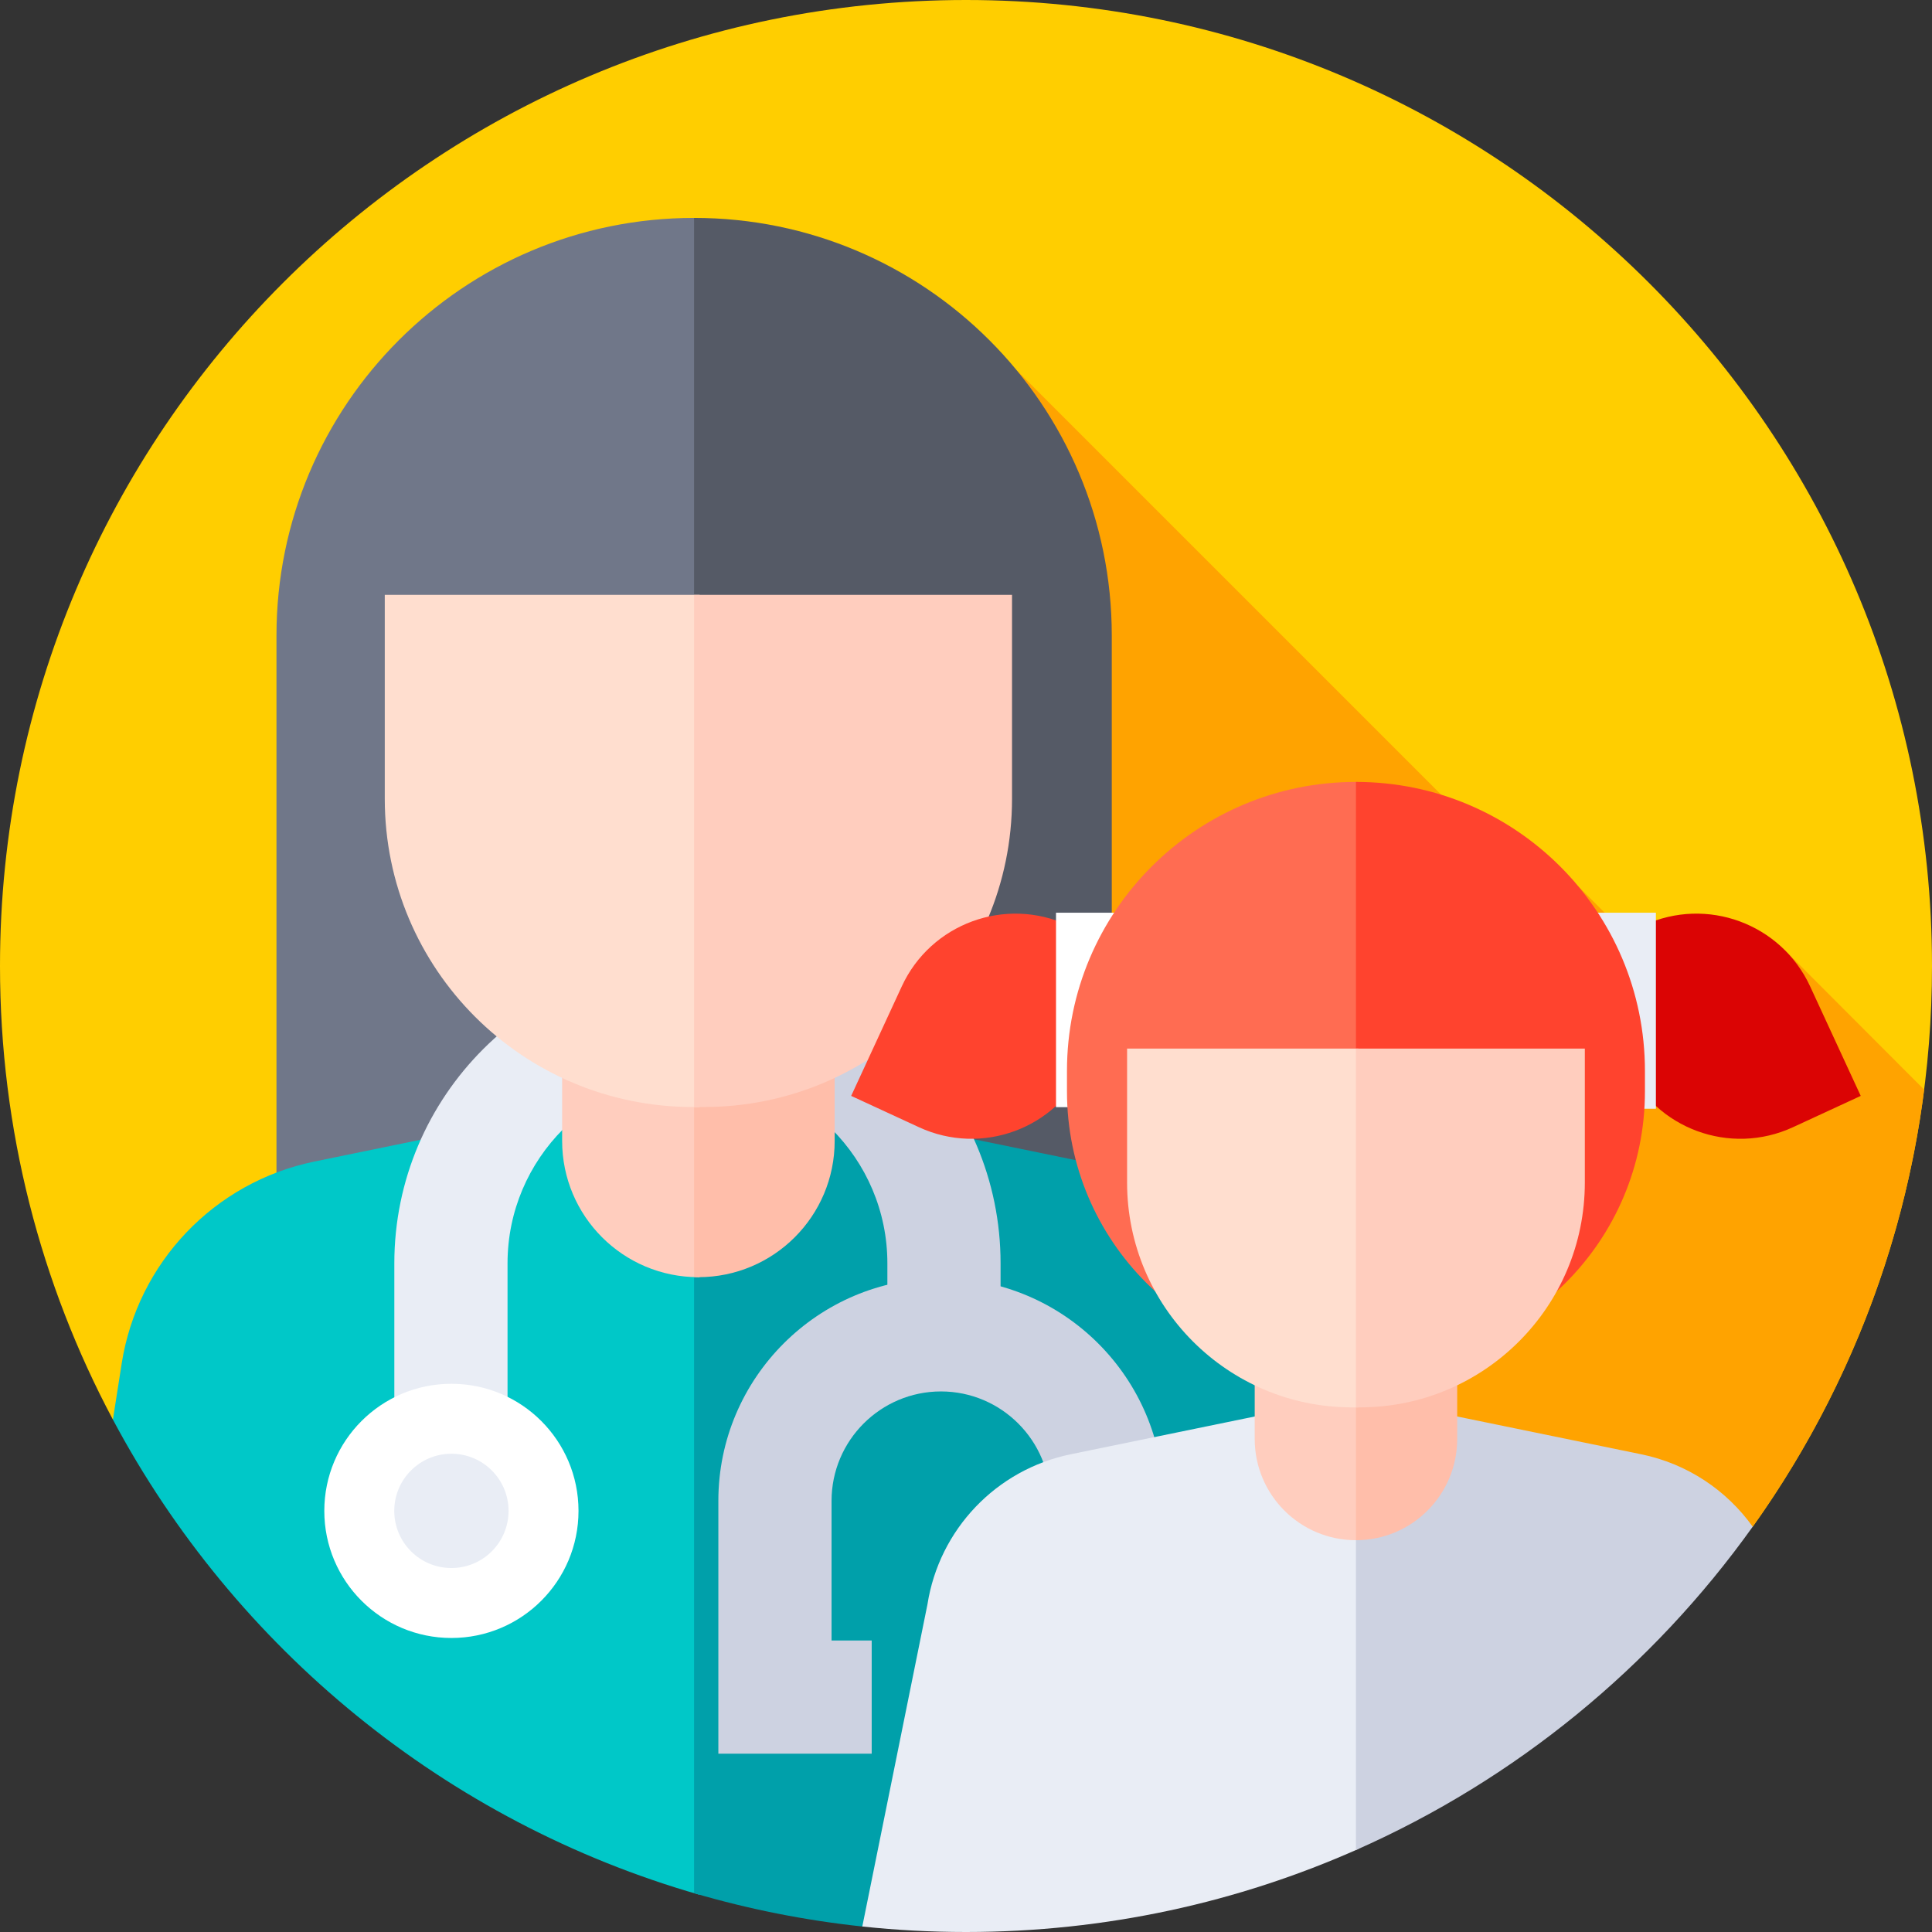 <svg id="Capa_1" enable-background="new 0 0 512 512" height="512" viewBox="0 0 512 512" width="512" xmlns="http://www.w3.org/2000/svg"><rect x="0" y="0" width="512" height="512" fill="#333333" stroke="none"/><g><g><g><g><g><g><g><path d="m29.918 376.203c-19.096-35.841-29.918-76.758-29.918-120.203 0-141.385 114.615-256 256-256s256 114.615 256 256c0 55.41-17.604 106.709-47.525 148.608z" fill="#ffce00"/></g></g></g></g></g></g><path d="m509.921 288.775-36.78-36.839-19.364 18.467-35.468-35.468-5.466 6.595-143.409-143.409 8.262 294.278 186.779 12.209c23.925-33.502 39.974-73.014 45.446-115.833z" fill="#ffa300"/><g><path d="m183.95 57.748c-61.128 0-110.682 49.554-110.682 110.682v187.575l112.136-24.029 10-110.724-10-160.473c-.485-3.019-.968-3.031-1.454-3.031z" fill="#707789"/></g><g><path d="m294.632 168.43c0-61.128-49.554-110.682-110.682-110.682-.004 0-.009 0-.013 0v274.542l110.695-23.72z" fill="#555a66"/></g><g><path d="m185.084 286.923-101.77 20.899c-26.529 5.448-46.887 26.796-51.071 53.554l-2.32 14.838c32.286 60.591 88.218 106.672 155.48 125.928l10-118.606-10-96.547z" fill="#00c8c8"/></g><g><path d="m354.668 461.763-16.743-100.388c-4.183-26.758-24.541-48.105-51.071-53.554l-101.77-20.899-1.147.236v214.552c14.378 4.21 29.277 7.199 44.582 8.832z" fill="#00a0aa"/></g><g><g><path d="m184.832 254.462c-44.294 0-80.33 36.036-80.33 80.33v63h30v-63c0-27.752 22.578-50.33 50.33-50.33.192 0 .38.012.572.015l4.969-14.857-4.969-15.143c-.192-.002-.38-.015-.572-.015z" fill="#e9edf5"/></g><g><path d="m184.832 254.462c-.3 0-.596.019-.895.023v30c.299-.005.595-.023.895-.023 27.753 0 50.331 22.578 50.331 50.33v29.118h30v-29.118c0-44.294-36.037-80.33-80.331-80.33z" fill="#cdd2e1"/></g><g><circle cx="119.627" cy="400.399" fill="#fff" r="33.683"/></g><g><circle cx="119.627" cy="400.399" fill="#e9edf5" r="15.144"/></g></g><g><path d="m148.972 265.338v37.015c0 19.944 16.168 36.112 36.112 36.112.107 0 .213-.007.32-.008l4.969-35.034-4.969-38.084h-36.432z" fill="#ffcdbe"/></g><g><path d="m183.937 265.338v73.098c.382.012.762.029 1.147.029 19.944 0 36.112-16.168 36.112-36.112v-37.015z" fill="#ffbeaa"/></g><g><path d="m101.97 157.643v54.049c0 45.11 36.569 81.68 81.68 81.68h1.754l4.969-70.062-4.969-65.667z" fill="#ffdecf"/></g><g><path d="m183.937 157.643v135.728h2.581c45.11 0 81.68-36.569 81.68-81.68v-54.049h-84.261z" fill="#ffcdbe"/></g><g><path d="m231.01 464.746h-40.638v-67.009c0-32.528 26.463-58.991 58.99-58.991 32.528 0 58.991 26.463 58.991 58.991v52.009h-30v-52.009c0-15.985-13.005-28.991-28.99-28.991s-28.991 13.005-28.991 28.991v37.009h10.638z" fill="#cdd2e1"/></g><g><path d="m359.342 369.875-75.615 15.528c-19.711 4.048-34.838 19.909-37.946 39.791l-17.262 85.349c9.028.962 18.197 1.457 27.481 1.457 37.025 0 72.21-7.866 103.986-22.009l6.085-58.118-6.085-61.866z" fill="#e9edf5"/></g><g><path d="m464.486 404.592c-6.925-9.68-17.352-16.689-29.529-19.189l-75.615-15.528h-.001v120.403c42.292-18.683 78.577-48.476 105.145-85.686z" fill="#cdd2e1"/></g><g><path d="m332.511 353.837v27.502c0 14.819 12.013 26.831 26.831 26.831.216 0 .429-.011.644-.016l4.056-27.151-4.056-27.167h-27.475z" fill="#ffcdbe"/></g><g><path d="m359.342 353.837v54.333c14.818 0 26.831-12.013 26.831-26.831v-27.502z" fill="#ffbeaa"/></g><g><g><path d="m493.114 290.424-17.966 8.301c-16.635 7.686-36.351.432-44.038-16.203l-13.414-29.03 17.966-8.301c16.635-7.686 36.351-.432 44.037 16.203z" fill="#db0404"/></g><g><path d="m413.845 241.877h24.986v51.955h-24.986z" fill="#e9edf5"/></g><g><path d="m225.57 290.424 17.966 8.301c16.635 7.686 36.351.432 44.037-16.203l13.414-29.03-17.966-8.301c-16.635-7.686-36.351-.432-44.038 16.203z" fill="#ff432e"/></g><g><path d="m279.853 241.877h24.986v51.531h-24.986z" fill="#fff" transform="matrix(-1 0 0 -1 584.692 535.285)"/></g></g><g><path d="m359.342 207.218c-42.296 0-76.584 34.288-76.584 76.584v5.432c0 39.617 32.116 71.733 71.734 71.733h5.494l10-74.045-10-79.688c-.215-.001-.428-.016-.644-.016z" fill="#ff6c52"/></g><g><path d="m359.342 207.218-.001 153.749h4.851c39.617 0 71.733-32.116 71.733-71.733v-5.432c.001-42.296-34.287-76.584-76.583-76.584z" fill="#ff432e"/></g><g><path d="m298.688 277.883v35.478c0 32.92 26.687 59.608 59.608 59.608h1.69l10-49.94-10-45.145h-61.298z" fill="#ffdecf"/></g><g><path d="m359.342 277.883v95.085h1.047c32.92 0 59.608-26.687 59.608-59.608v-35.478h-60.655z" fill="#ffcdbe"/></g></g></svg>